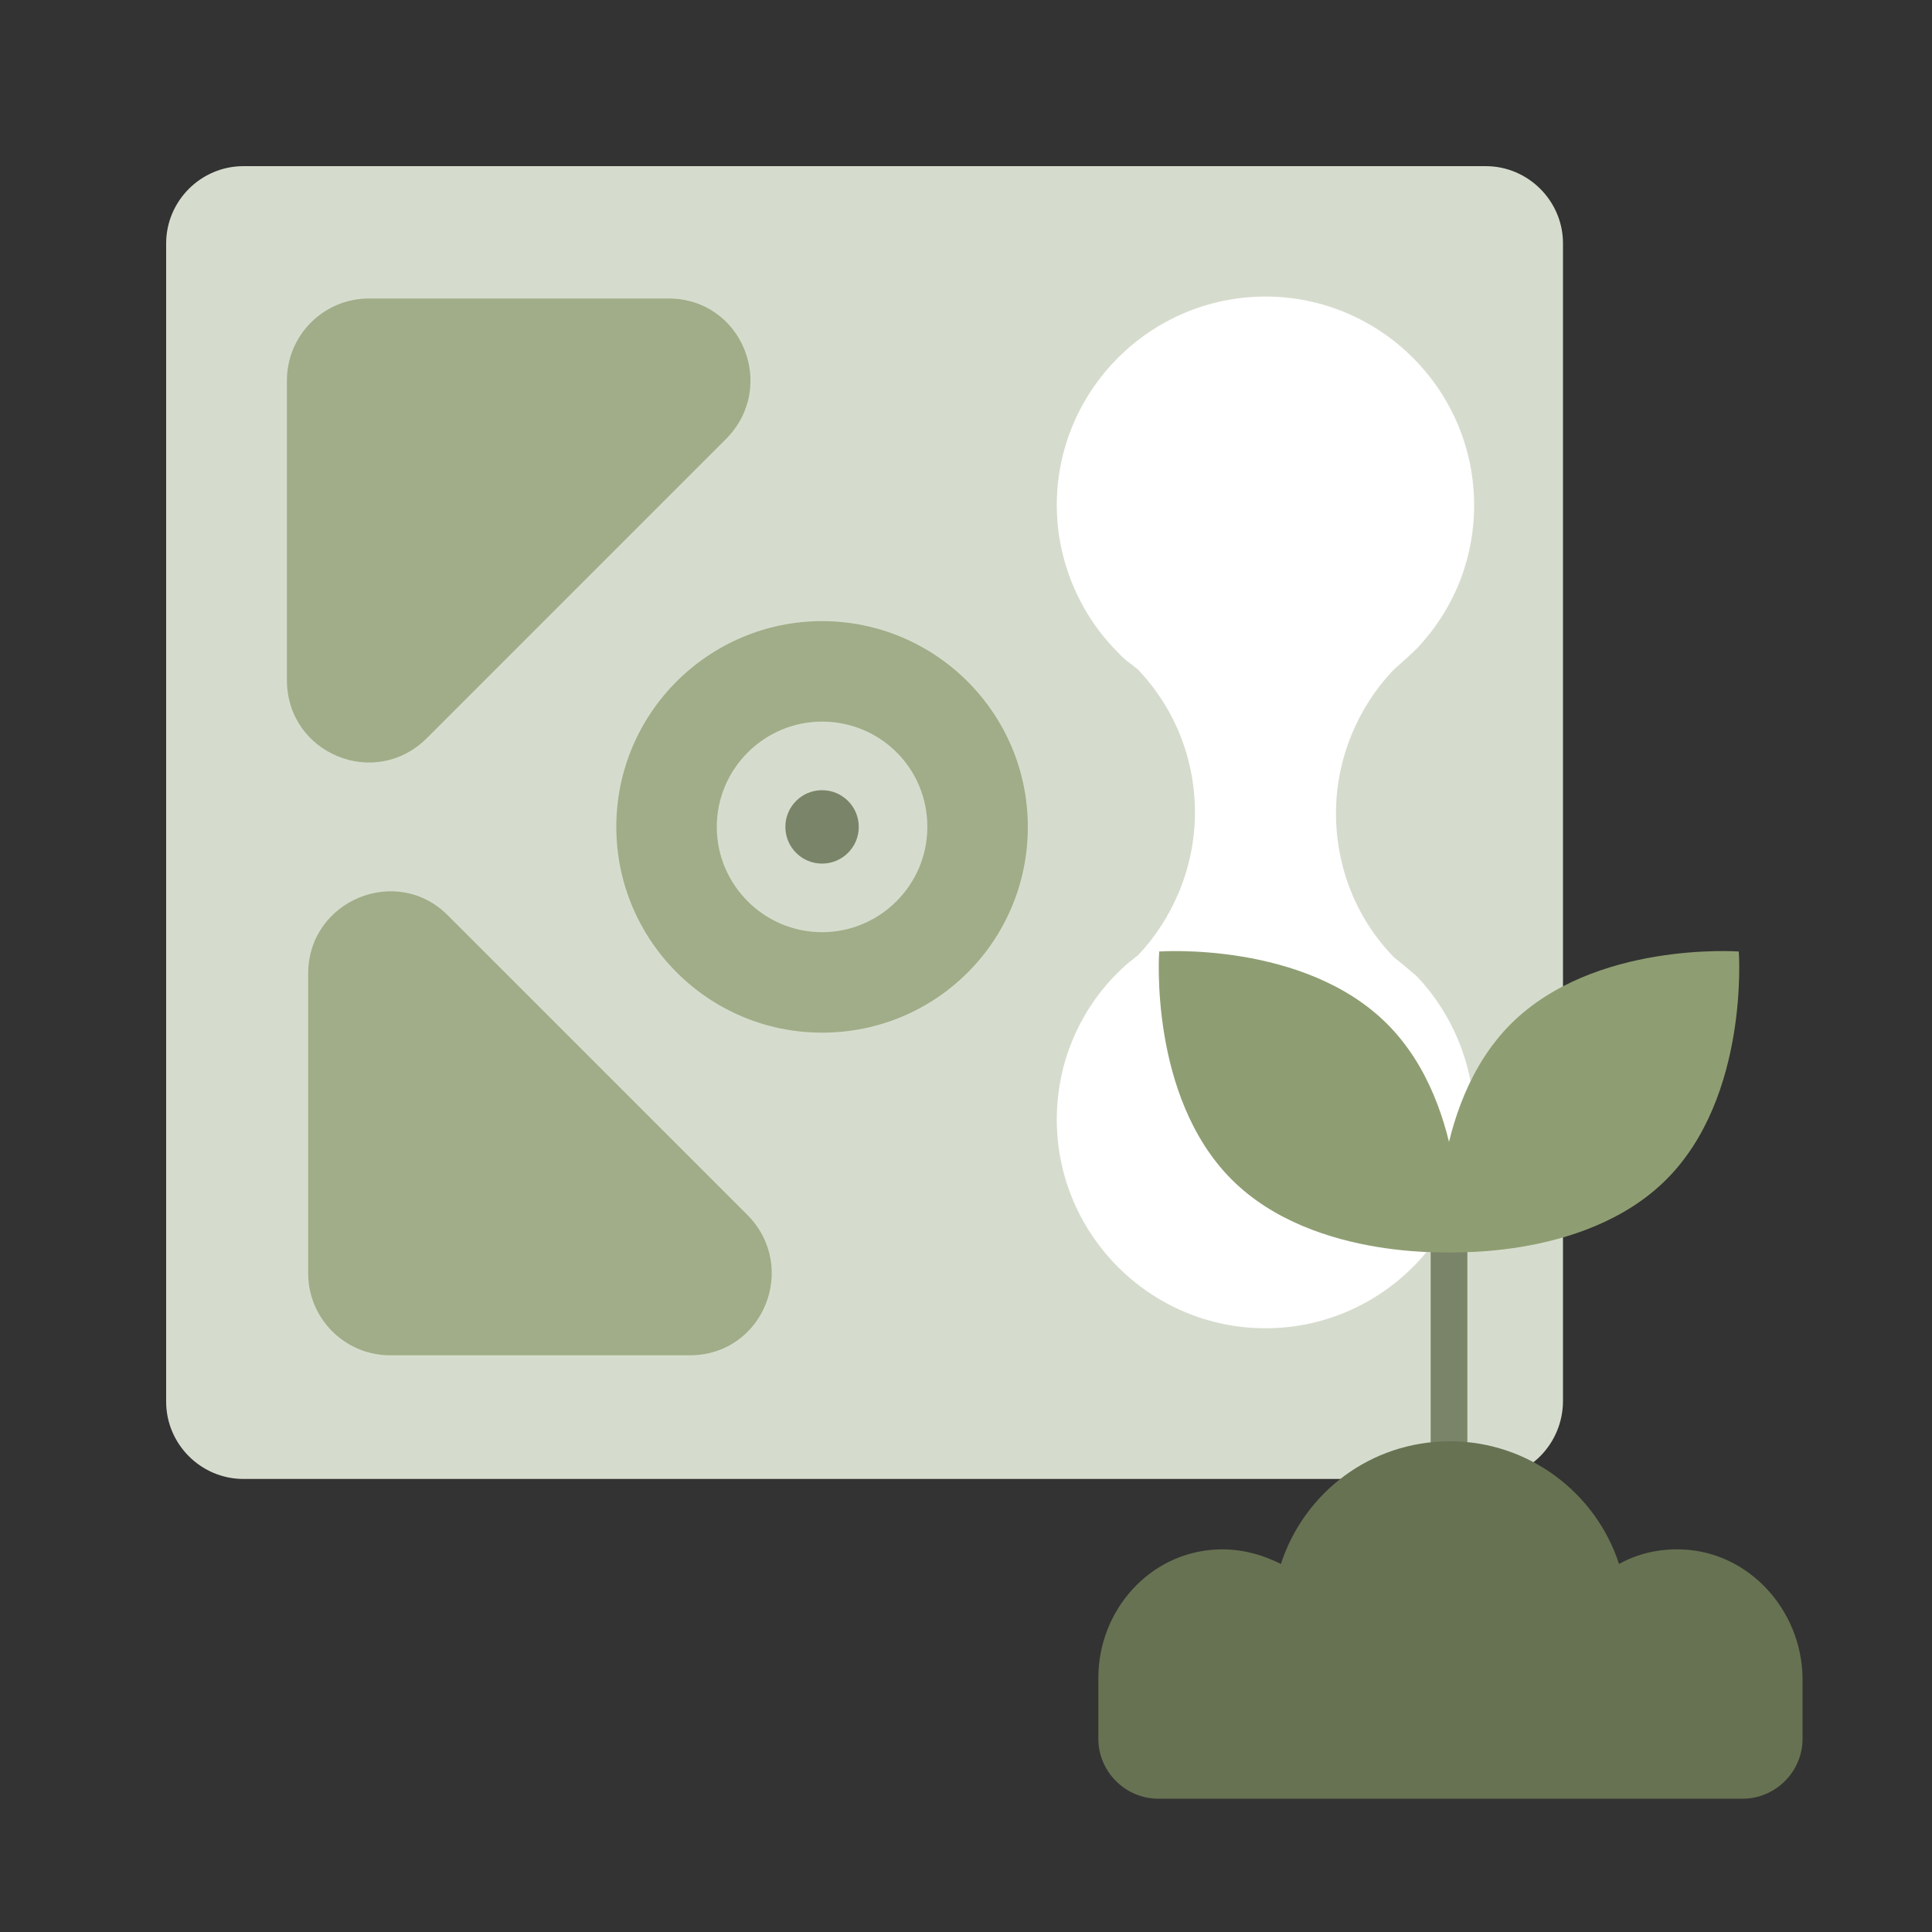 <?xml version="1.0" encoding="utf-8"?>
<!-- Generator: Adobe Illustrator 25.4.2, SVG Export Plug-In . SVG Version: 6.00 Build 0)  -->
<svg version="1.1" id="Livello_1" xmlns="http://www.w3.org/2000/svg" xmlns:xlink="http://www.w3.org/1999/xlink" x="0px" y="0px"
	 viewBox="0 0 200 200" style="enable-background:new 0 0 200 200;" xml:space="preserve">
<rect x="0" y="0" width="200" height="200" fill="#333333" stroke="none"/>
<style type="text/css">
	.st0{fill:#D6DCCD;}
	.st1{fill:#A0AD88;}
	.st2{fill:#7A8468;}
	.st3{fill:#FFFFFF;}
	.st4{fill:#677252;}
	.st5{fill:#8F9E72;}
</style>
<g>
	<path class="st0" d="M153.8,153.1H25.2c-4.4,0-8-3.6-8-8V25.2c0-4.4,3.6-8,8-8h128.6c4.4,0,8,3.6,8,8V145
		C161.8,149.5,158.2,153.1,153.8,153.1z"/>
	<g>
		<path class="st1" d="M29.7,70.4v-31c0-4.7,3.8-8.5,8.5-8.5h31c7.6,0,11.3,9.1,6,14.5l-31,31C38.8,81.8,29.7,78,29.7,70.4z"/>
		<path class="st1" d="M31.9,100.8v31c0,4.7,3.8,8.5,8.5,8.5h31c7.6,0,11.3-9.1,6-14.5l-31-31C41.1,89.4,31.9,93.2,31.9,100.8z"/>
	</g>
	<g>
		<g>
			<path class="st1" d="M85.1,64.3c-11.7,0-21.3,9.5-21.3,21.3c0,11.7,9.5,21.3,21.3,21.3s21.3-9.5,21.3-21.3
				C106.4,73.8,96.8,64.3,85.1,64.3z M85.1,96.5c-6,0-10.9-4.9-10.9-10.9c0-6,4.9-10.9,10.9-10.9S96,79.5,96,85.6
				C96,91.6,91.1,96.5,85.1,96.5z"/>
		</g>
		<circle class="st2" cx="85.1" cy="85.6" r="3.8"/>
	</g>
	<path class="st3" d="M144.3,99.1C144.3,99.1,144.3,99.1,144.3,99.1c-3.8-3.9-6-9.2-6-14.9c0-5.7,2.3-11,5.9-14.8c0,0,0.1,0,0.1-0.1
		c0.8-0.7,1.6-1.4,2.4-2.2c3.7-3.9,5.9-9.1,5.9-14.8c0-11.9-9.7-21.6-21.6-21.6s-21.6,9.7-21.6,21.6c0,5.7,2.3,11,5.9,14.8
		c0.5,0.5,1,1.1,1.6,1.5c0.3,0.2,0.6,0.5,0.9,0.7c3.7,3.9,5.9,9.1,5.9,14.8c0,5.7-2.3,11-5.9,14.8c-0.3,0.2-0.6,0.5-0.9,0.7
		c-0.6,0.5-1.1,1-1.6,1.5c-3.7,3.9-5.9,9.1-5.9,14.8c0,11.9,9.7,21.6,21.6,21.6s21.6-9.7,21.6-21.6c0-5.7-2.3-11-5.9-14.8
		C146,100.5,145.2,99.8,144.3,99.1z"/>
	<rect x="148.1" y="118.6" class="st2" width="3.8" height="50.9"/>
	<path class="st4" d="M174.2,160.4c-2.4-0.1-4.6,0.4-6.6,1.5c-2.4-7.4-9.4-12.7-17.5-12.7c-8.2,0-15.1,5.3-17.5,12.7
		c-2-1-4.2-1.6-6.6-1.5c-7,0.3-12.3,6.3-12.3,13.3v6.3c0,3.4,2.8,6.2,6.2,6.2h60.5c3.4,0,6.2-2.8,6.2-6.2v-6.3
		C186.5,166.7,181.1,160.7,174.2,160.4z"/>
	<g>
		<path class="st5" d="M172.5,122.1c-8.6,8.6-23.6,7.5-23.6,7.5s-1.1-15,7.5-23.6c8.6-8.6,23.6-7.5,23.6-7.5
			S181.1,113.5,172.5,122.1z"/>
		<path class="st5" d="M127.5,122.1c8.6,8.6,23.6,7.5,23.6,7.5s1.1-15-7.5-23.6c-8.6-8.6-23.6-7.5-23.6-7.5S118.9,113.5,127.5,122.1
			z"/>
	</g>
</g>
</svg>
